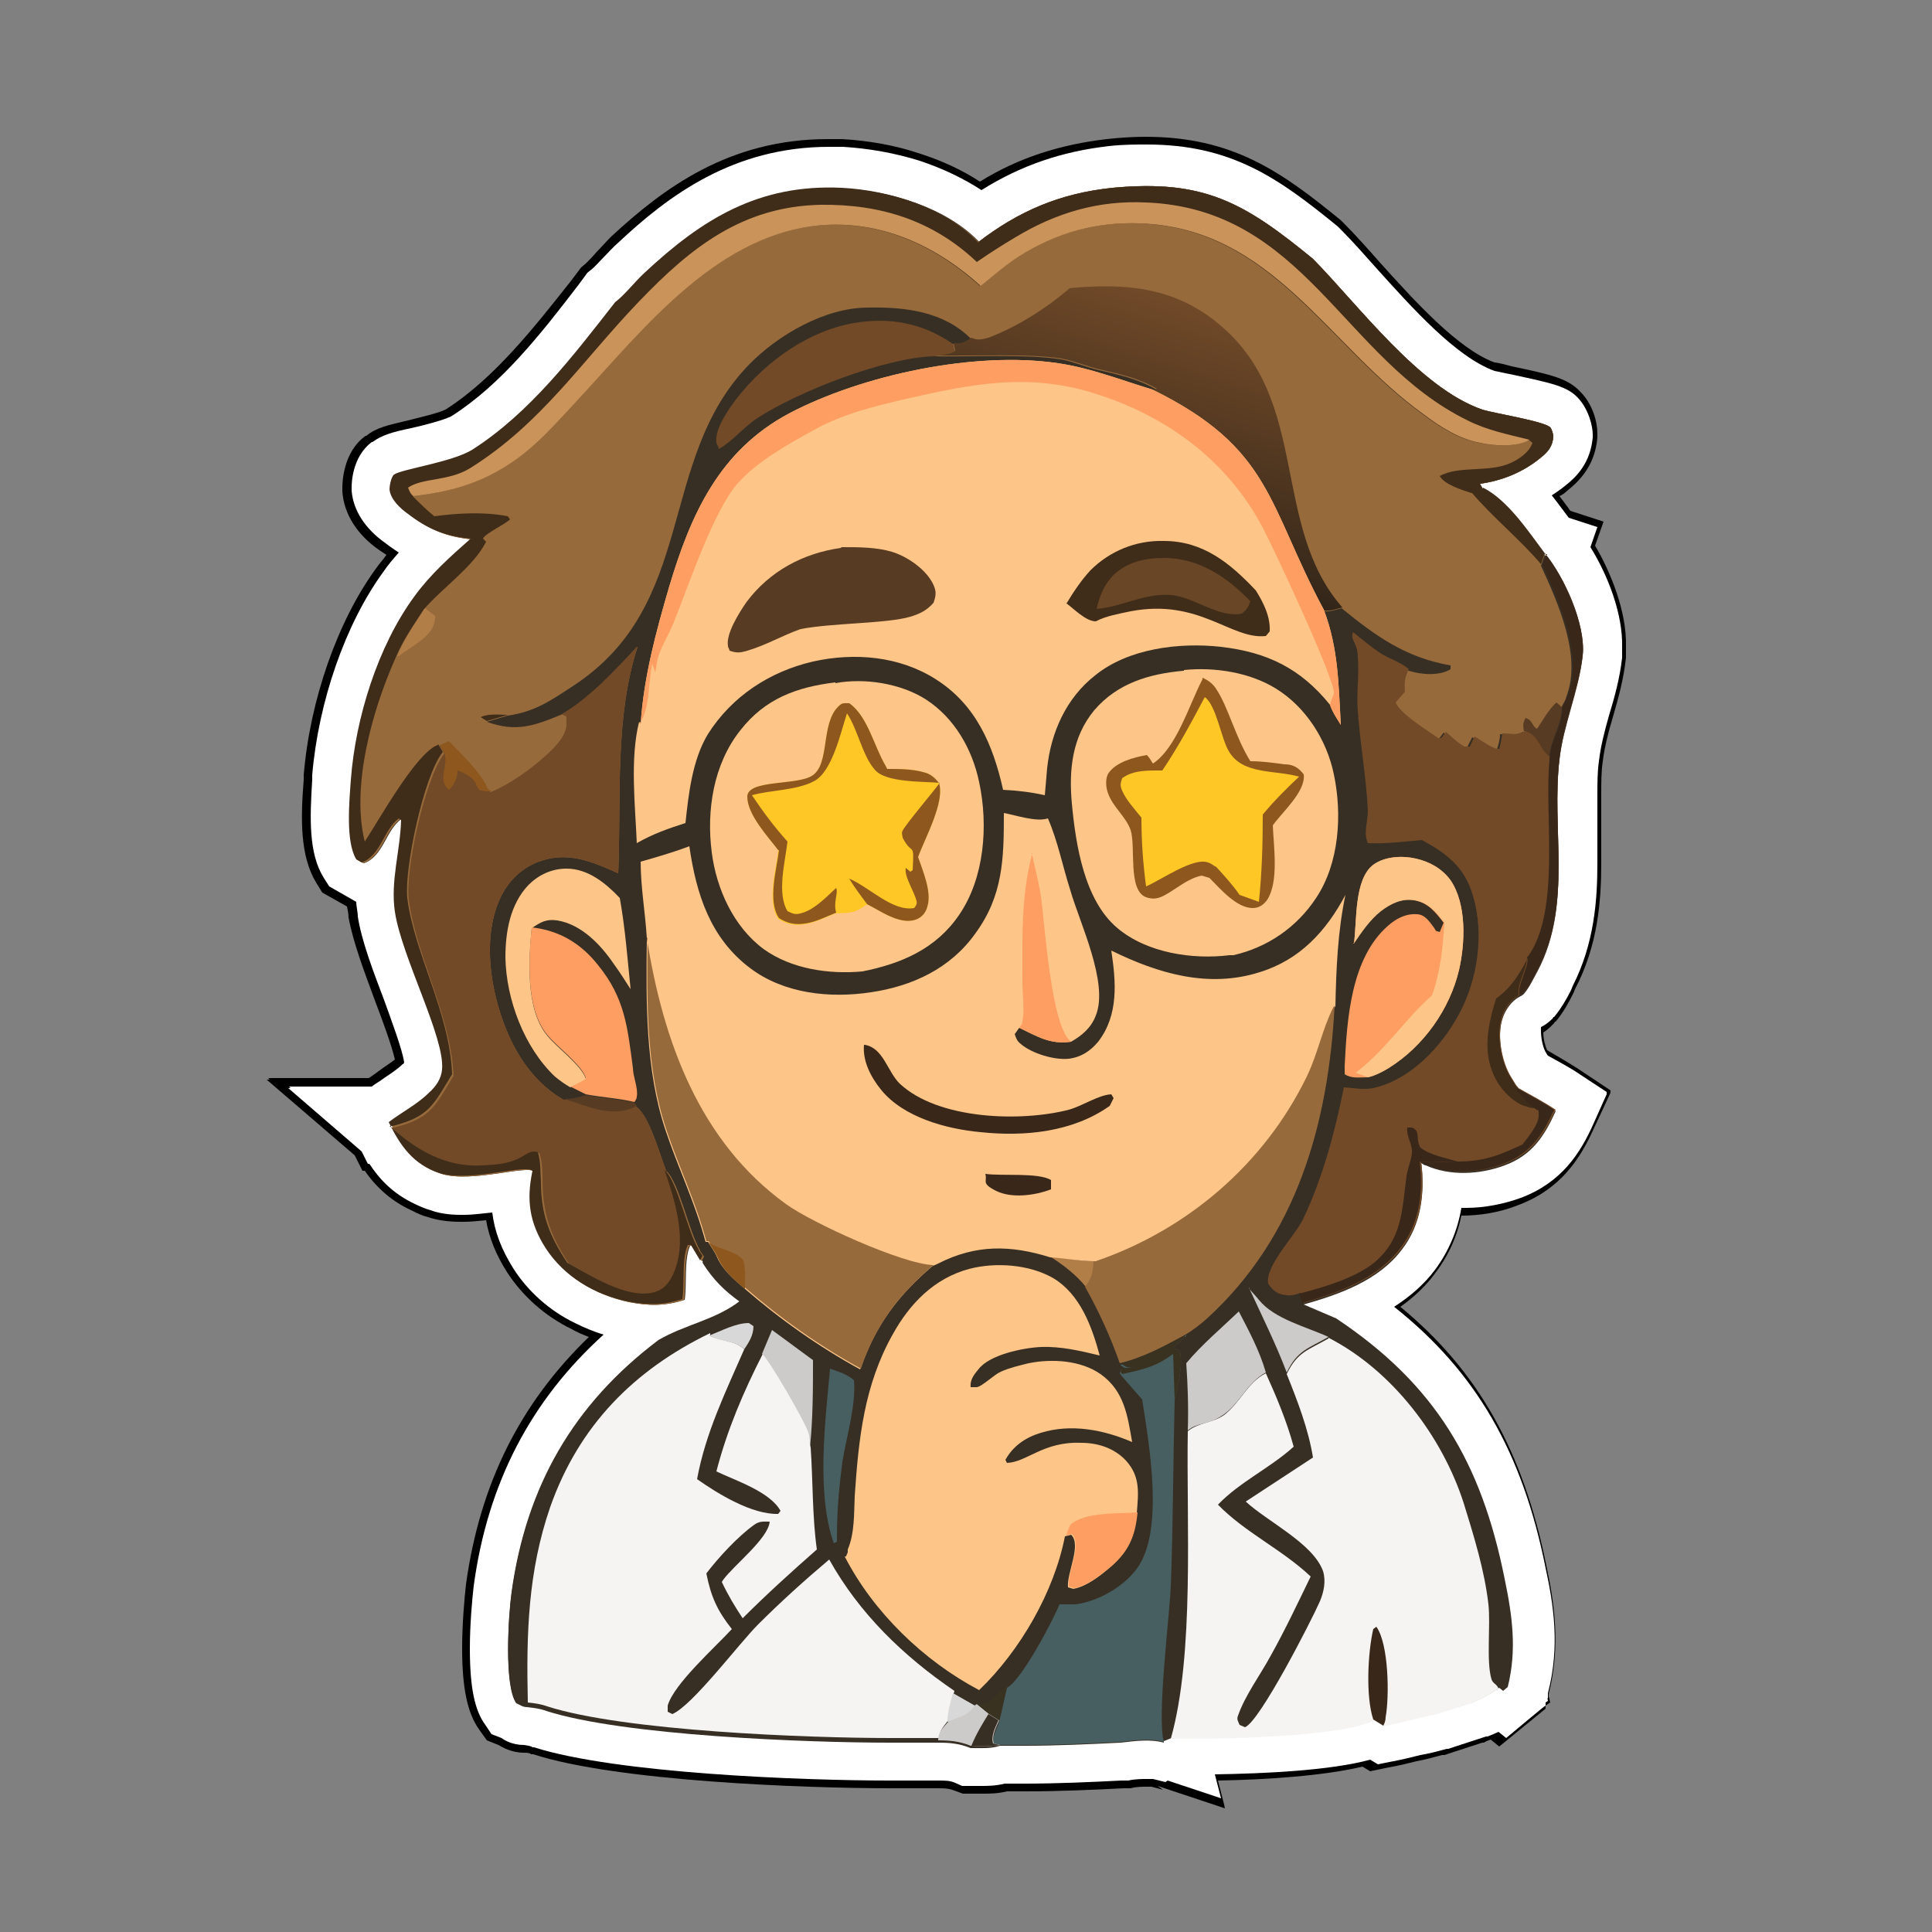<?xml version="1.0" encoding="UTF-8"?>
<svg id="_Слой_1" xmlns="http://www.w3.org/2000/svg" xmlns:xlink="http://www.w3.org/1999/xlink" version="1.1" viewBox="0 0 250 250">
  <rect x="0" y="0" width="250" height="250" fill="#808080" stroke="none"/>
  <!-- Generator: Adobe Illustrator 29.1.0, SVG Export Plug-In . SVG Version: 2.1.0 Build 142)  -->
  <defs>
    <style>
      .st0 {
        fill: #573b22;
      }

      .st1 {
        fill: #d9d8d8;
      }

      .st2 {
        fill: #fec588;
      }

      .st3 {
        fill: #f5f4f2;
      }

      .st4 {
        fill: #3f2c19;
      }

      .st5 {
        fill: #8d571d;
      }

      .st6 {
        fill: #382f24;
      }

      .st7 {
        fill: #fe9e62;
      }

      .st8 {
        fill: url(#linear-gradient);
      }

      .st9 {
        fill: #ca9359;
      }

      .st10 {
        fill: #976a3b;
      }

      .st11 {
        fill: #fec726;
      }

      .st12 {
        fill: #724a27;
      }

      .st13 {
        fill: #fff;
      }

      .st14 {
        fill: #393220;
      }

      .st15 {
        fill: #cccbc9;
      }

      .st16 {
        fill: #b27e48;
      }

      .st17 {
        fill: #694625;
      }

      .st18 {
        fill: #475f61;
      }

      .st19 {
        fill: #39271a;
      }
    </style>
    <linearGradient id="linear-gradient" x1="144.7" y1="610.4" x2="154.2" y2="579.7" gradientTransform="translate(0 -540)" gradientUnits="userSpaceOnUse">
      <stop offset="0" stop-color="#332619"/>
      <stop offset="1" stop-color="#704928"/>
    </linearGradient>
  </defs>
  <path d="M150.5,231.6l-1.5-.4s-.2,0-.6,0c-.6,0-1.4,0-2.1.2h-.7c0,0-.2,0-.2,0-3.9.2-8.3.4-12.7.4h-2.4c-1.2.3-2.3.3-3.2.3h-1.4s-1.1,0-1.1,0l-1.1-.4c-.5-.2-.9-.3-2-.3h-6.2c-11.3,0-35.5-.9-46.3-4.4h-.3c0-.1-.3-.2-.9-.2-1.6,0-2.8-.7-3.3-1l-1.5-.6-1-1.4c-1.5-2.1-2.2-5.3-2.2-10.5,0-3.2.3-6.5.5-8.3,1.8-13,7-23.4,15.9-32-.8-.3-1.5-.6-2.2-1-3.5-1.7-6.4-4.3-8.4-7.4-1.4-2.2-2.3-4.4-2.7-6.7-1.1.1-2,.2-2.9.2h-.4c-1.6,0-3-.2-4.2-.6-.8-.2-1.4-.5-2.2-.9-2.4-1.1-4.4-2.8-6-5.1h-.3l-1-2-11.4-9.8h.4l-.2-.2h13c.5-.3.9-.6,1.3-.9.8-.6,1.6-1.1,2.1-1.5-.4-1.8-1.7-5.3-2.5-7.4-1.4-3.8-2.9-7.7-3.5-11,0-.5-.1-.9-.2-1.4l-3.2-1.8-.8-1.3c-2.1-3.5-2-8.3-1.6-13.3v-.6c.8-9.7,4.4-20,9.4-26.8.4-.6.9-1.1,1.3-1.7-.3-.2-.6-.4-.9-.6-2.9-2-4.6-4.7-4.8-7.6v-.2s0-.3,0-.3c0-.7.1-4.6,3-6.7h.1c1.3-1.1,2.9-1.4,5.4-2,1.1-.3,4.3-1,5-1.5,6.2-4,11.3-10.5,16.2-16.7l1.2-1.6.6-.5c.3-.3.9-.9,1.4-1.5.6-.6,1.2-1.3,1.9-2,6.7-6.2,15.2-12.6,28-12.6s1.2,0,1.9,0c3.4.2,6.9.8,10.1,1.9,2.8.9,5.4,2.1,7.7,3.6,5-3.1,10.4-4.8,16.4-5.5,1.8-.2,3.5-.3,5-.3,11.3,0,17.6,4.5,25.3,10.8l.2.2.2.2c1.5,1.5,3.1,3.3,4.6,5,4.5,5,10.2,11.3,14.9,13,.3,0,1.5.3,2.2.5,5.3,1.1,7.3,1.6,8.9,3.3,1.6,1.6,2.2,3.9,2.2,5.4v.5c-.3,3.7-2.4,5.7-3.9,6.9-.3.3-.6.5-1,.7.5.7,1,1.3,1.4,1.9l4.3,1.4-1.1,3.1c2,3.4,4.1,8.5,4,13,0,.5,0,1,0,1.5-.3,2.8-1,5.3-1.7,7.7-.6,2-1.1,4-1.3,5.7-.2,1.3-.2,2.7-.2,4.5,0,1.3,0,2.7,0,4,0,1.6,0,3.1,0,4.6,0,4.9-.4,10.7-3.4,16.4h0c-.1.3-.2.5-.3.7-.5,1-1.2,2.3-2.2,3.5h-.1c0,.1-.2.3-.2.3-.4.4-.8.8-1.3,1.1,0,.9.3,1.9.5,2.3h0c1.2.7,2.6,1.5,4,2.4l4.2,2.8v.3c-.1,0,0,0,0,0l-2.1,4.5c-1.8,4-4.3,8-10,10.1-2.3.9-4.8,1.3-7.2,1.3-.6,2.9-1.8,5.4-3.5,7.6-1.2,1.6-2.7,3-4.4,4.2,10.1,8.3,15.9,18.7,18.9,33.5,1,4.7,1.9,10.3.3,16.6v.3c0,0,.2.8.2.8l-.6.4v.4c0,0-6,4.9-6,4.9l-1.1-.9c-.3.1-.6.2-.9.4h-.2c0,0-4.9,1.6-4.9,1.6h-.3c-1.1.3-2.2.6-3.3.8-1.2.3-2.4.6-3.6.8l-2.4.5-1-.6c-5,1.2-12.6,1.7-18.7,1.8l.8,3.1h0s.1.5.1.5l-8.7-2.9Z"/>
  <path class="st13" d="M150.8,230.6l-1.6-.4c-.1,0-.4,0-.9,0s-1.4,0-2.3.2h-.7c0,0-.2,0-.2,0-3.9.2-8.3.4-12.6.4h-2.5c-1.2.3-2.2.3-3.1.3h-1.4s-1,0-1,0l-.9-.4c-.7-.3-1.2-.3-2.3-.3h-6.2c-11.2,0-35.3-.9-46-4.3h-.2c-.2-.2-.6-.2-1.1-.3-1.5,0-2.5-.6-2.9-.9,0,0,0,0,0,0s0,0,0,0l-1.3-.5-.8-1.2c-1.4-1.9-2-4.9-2-9.9,0-3.1.3-6.4.5-8.1,1.8-13.3,7.4-24,16.8-32.5-1.3-.4-2.5-.9-3.7-1.5-3.3-1.6-6.1-4.1-8-7.1-1.5-2.4-2.4-4.7-2.7-7.2-1.2.1-2.4.3-3.7.3h-.4c-1.5,0-2.8-.2-3.9-.6-.7-.2-1.4-.5-2-.8-2.8-1.3-4.6-3.2-5.9-5.2h-.2l-.8-1.6-9.5-8.2h.3l-.2-.2h10.7c.5-.4,1.1-.7,1.6-1.1.9-.6,1.8-1.2,2.4-1.8h.1c0-.1.1-.2.1-.2-.2-1.6-1.7-5.6-2.6-8.1-1.4-3.7-2.9-7.6-3.4-10.8,0-.6-.2-1.3-.2-1.9l-3.5-2-.7-1.1c-2-3.2-1.8-7.8-1.5-12.7v-.6c.8-9.5,4.3-19.6,9.2-26.3.6-.9,1.3-1.7,2-2.5-.6-.4-1.2-.8-1.7-1.2-2.7-1.9-4.2-4.3-4.4-6.8v-.2s0-.2,0-.2c0-.7.1-4,2.6-5.9h.1c1.2-.9,2.6-1.3,5-1.8,1.4-.3,4.5-1.1,5.3-1.6,6.4-4.1,11.5-10.6,16.4-17l1.1-1.5.5-.4c.4-.3,1-1,1.6-1.6.6-.6,1.2-1.3,1.9-1.9,6.5-6.1,14.9-12.4,27.3-12.4s1.2,0,1.8,0c3.3.2,6.7.8,9.9,1.8,3,1,5.7,2.3,8,3.8,5.1-3.2,10.4-5,16.5-5.7,1.8-.2,3.4-.2,4.9-.2,11,0,17.1,4.4,24.7,10.6l.2.2.2.2c1.5,1.5,3,3.2,4.6,5,4.6,5.1,10.3,11.5,15.3,13.3.4.1,1.5.3,2.4.5,5.1,1.1,7,1.5,8.4,3s1.9,3.7,1.9,4.7v.4c-.3,3.3-2.1,5.1-3.5,6.2-.6.5-1.2.9-1.8,1.3.8,1,1.5,2,2.2,2.9l3.7,1.2-.9,2.6c2.3,3.7,4.2,8.7,4.1,12.9,0,.5,0,.9,0,1.4-.3,2.7-1,5.2-1.7,7.5-.6,2.1-1.1,4.1-1.3,5.9-.2,1.4-.2,2.8-.2,4.6,0,1.4,0,2.8,0,4.2,0,1.5,0,3,0,4.4,0,4.8-.4,10.4-3.2,15.9h0c-.1.3-.2.5-.3.7-.5,1-1.2,2.2-2.1,3.3h-.1c0,.1-.1.2-.1.2-.6.6-1.1.9-1.5,1.1,0,0,0,.1,0,.1,0,0,0,.1,0,.4,0,1.1.3,2.3.7,2.9,0,0,.1.2.2.3,1.4.8,2.8,1.5,4.1,2.4l3.5,2.3v.3c-.1,0,0,0,0,0l-1.7,3.8c-1.7,3.8-4.1,7.6-9.4,9.6-2.2.8-4.7,1.3-7.1,1.3,0,0-.4,0-.6,0-.5,3-1.7,5.7-3.4,8-1.5,2-3.3,3.5-5.3,4.8,10.6,8.4,16.6,18.8,19.6,33.8,1,4.6,1.9,10.1.3,16.2v.6c-.1,0,0,.4,0,.4l-.3.2v.4c-.1,0-5.1,4.2-5.1,4.2l-1-.8c-.4.2-.9.4-1.4.6h-.2c0,0-4.9,1.6-4.9,1.6h-.2c-1.1.3-2.2.6-3.4.8-1.2.3-2.4.6-3.5.8l-2,.4-1-.6c-5.1,1.4-13.6,1.8-20.1,1.9l.7,2.7h0s.1.4.1.4l-6.9-2.3Z"/>
  <g>
    <path class="st6" d="M126.5,31.4c5.3-4.1,10.7-6.4,17.5-7.1,11.8-1.1,17,1.9,25.9,9.2,5.9,6,13.8,16.7,21.9,19.5,1.6.5,8,1.5,8.8,2.3.2.2.4.9.4,1.2-.1,1.2-.6,1.9-1.6,2.7-2.3,1.9-5,3-7.9,3.4l.4.7c3.2,1.6,5.9,5.7,8,8.5,2.5,3,5.3,9.2,4.9,13.1-.5,4.5-2.5,8.9-3,13.4-1.1,9.1,1.7,18.7-2.8,27.3-.5.9-1.1,2.2-1.8,3-.2.2-.4.3-.6.4-1,.5-1.9,1.8-2.2,2.9-.7,2.2-.1,5.6,1.1,7.6s.7,1,1,1.5c1.6.9,3.3,1.8,4.8,2.8-1.5,3.3-3.1,5.7-6.6,7-3.2,1.2-7.1,1.4-10.2,0-.2,0-.4-.2-.6-.3.5,3.9,0,8-2.5,11.2-3,4-8.1,5.8-12.7,7.1l4.2,1.8c12.9,8.6,18.8,18.7,21.8,33.7,1,4.8,1.6,9.2.4,14l-.6.5-.5-.4c-1.2.8-2.2,1.4-3.5,1.9l-4.5,1.4c-2.3.5-4.6,1.1-6.9,1.6l-1.3-.8c-3.6,2.2-21.1,2.5-26.2,2.4l-1,.4c-1.8-.5-3.8-.2-5.6,0-4.1.2-8.3.4-12.4.4h-3.2c-1.2.4-2.4.3-3.6.3h-.2c-1.5-.6-2.7-.7-4.2-.7h-6.2c-10.8,0-34.5-.9-44.5-4.1-.8-.3-1.6-.4-2.5-.5-.6,0-.9-.3-1.4-.5-1.6-2.2-1-11.4-.6-14.2,1.9-13.7,8-24.3,19-32.6,3.4-2,7.4-2.6,10.6-5.1-2.1-1.5-3.5-2.9-4.9-5.1-.4-.7-.8-1.3-1.2-2h-.4c-.8,1.7-.4,5-.7,7-2.5.8-4.5.8-7.1.3-4.3-.9-8.2-3.2-10.6-6.9-2.1-3.3-2.5-6.2-1.7-10-1-.9-8.1,1.5-12,.3-3.4-1.1-5.1-3.5-6.6-6.6,1.7-1.3,3.7-2.3,5.2-3.8.9-.8,1.6-1.8,1.7-3,.4-4.1-5.2-14.5-6.1-20.4-.6-4,.7-7.9.8-11.9l-.3-.2c-2,1.5-2.3,4.8-4.8,5.7l-.7-.4c-1.4-2.3-.9-7.5-.7-10.3.6-8,3.5-17.3,8.2-23.7,2.1-2.9,4.7-5.2,7.3-7.5-3.2-.3-5.5-1.2-8.1-3.2-1-.7-2.3-1.9-2.4-3.2,0-.4.2-1.6.6-1.9,1-.7,7.5-1.6,10.1-3.2,7.5-4.8,13.1-12.2,18.5-19.1,1.3-1,2.5-2.6,3.8-3.8,7.5-7,14.8-11.5,25.5-11,6,.3,13.4,2.5,17.6,7h-.3Z"/>
    <path class="st10" d="M126.5,31.4c5.3-4.1,10.7-6.4,17.5-7.1,11.8-1.1,17,1.9,25.9,9.2,5.9,6,13.8,16.7,21.9,19.5,1.6.5,8,1.5,8.8,2.3.2.2.4.9.4,1.2-.1,1.2-.6,1.9-1.6,2.7-2.3,1.9-5,3-7.9,3.4l.4.7c3.2,1.6,5.9,5.7,8,8.5l-.5,1.4c2.2,4.8,5.3,11.7,3.3,16.9-.1.4-.3.8-.5,1.1,0,0-.1.3-.2.4,0,2.3-1.3,3.8-1.6,6.2v.3c-.8-.4-.9-.8-1.4-1.6-.6-.9-.9-1.3-1.9-1.8-1.2.6-1.7.3-3,.3,0,.7-.2,1.3-.4,2-.8,0-2.4-1.2-3.2-1.6l-.6,1.2h-.7c-.9-.4-1.6-1.1-2.4-1.8l-.6.8h-.4c-1.4-.9-4.9-3-5.5-4.5l1.2-1.4c0-1.2,0-1.8.5-2.9h.3c1.6.5,3.9.7,5.4-.2v-.5c-5.8-1-9.7-3.8-14.1-7.4-.8.2-1.6.5-2.4.4-7.4-13.5-6.7-20.9-22.2-28.5l.6-.2c-2.4-1.4-4.8-1.9-7.4-2.5-1.7-.4-3.3-1.1-4.9-1.4-4.3-.7-11.9-.3-16.6-.4,1-.2,1.9,0,2.8-.6l-.2-1c1.2,0,1.3,0,2.3-.7-3.5-3.5-8.5-4.1-13.3-4-5.5,0-11.6,3.5-15.4,7.4-12,12.4-6.5,31-22.8,41.6-2.9,1.9-4.9,3.3-8.4,3.8l-2.7.8c3.8,1.4,6.2.5,9.8-1,3.6-2.1,6.8-5.6,9.7-8.7-3,9.2-2.1,19.7-2.5,29.3-3.4-1.5-6.5-2.9-10.3-1.5-2.4.9-4.1,2.7-5.1,5-2.2,5.1-1.1,11.8.9,16.7,1.5,3.7,3.9,7.1,7.4,9.1,1,0,1.9-.2,2.8-.5,2.1.4,4.3.5,6.3,1l.3.4c1.7,1.1,3.1,6.3,3.9,8.3,1.7,1.5,2.9,7.8,4.4,10.3,0,.2.2.3.3.5l.2.3-.3.6c-.4-.7-.8-1.3-1.2-2h-.4c-.8,1.7-.4,5-.7,7-2.5.8-4.5.8-7.1.3-4.3-.9-8.2-3.2-10.6-6.9-2.1-3.3-2.5-6.2-1.7-10-1-.9-8.1,1.5-12,.3-3.4-1.1-5.1-3.5-6.6-6.6,1.7-1.3,3.7-2.3,5.2-3.8.9-.8,1.6-1.8,1.7-3,.4-4.1-5.2-14.5-6.1-20.4-.6-4,.7-7.9.8-11.9l-.3-.2c-2,1.5-2.3,4.8-4.8,5.7l-.7-.4c-1.4-2.3-.9-7.5-.7-10.3.6-8,3.5-17.3,8.2-23.7,2.1-2.9,4.7-5.2,7.3-7.5-3.2-.3-5.5-1.2-8.1-3.2-1-.7-2.3-1.9-2.4-3.2,0-.4.2-1.6.6-1.9,1-.7,7.5-1.6,10.1-3.2,7.5-4.8,13.1-12.2,18.5-19.1,1.3-1,2.5-2.6,3.8-3.8,7.5-7,14.8-11.5,25.5-11,6,.3,13.4,2.5,17.6,7h-.2Z"/>
    <path class="st12" d="M82.5,83.7c-3,9.2-2.1,19.7-2.5,29.3-3.4-1.5-6.5-2.9-10.3-1.5-2.4.9-4.1,2.7-5.1,5-2.2,5.1-1.1,11.8.9,16.7,1.5,3.7,3.9,7.1,7.4,9.1,1,0,1.9-.2,2.8-.5,2.1.4,4.3.5,6.3,1l.3.4c1.7,1.1,3.1,6.3,3.9,8.3,1.5,4.2,3.1,9.4,1,13.7-.5,1-1.2,1.8-2.3,2.1-3.6,1-8.3-2.2-11.3-3.8-2.3-3.5-3.3-6.2-3.4-10.4,0-1.3,0-2.6-.4-3.9-.8-.2-1.4.3-2.1.6-1.6.8-3.2.9-5,1.1-4.7.3-8.6-2-12.1-5h.4c4.8-1.2,5.3-2.8,7.7-6.7-.4-8-4.9-15.6-5.8-22.8-.5-3.7,2.1-15.8,4.6-18.9l-.6-1,1.1-.5c1.6,1.7,3.9,3.8,4.9,5.9,0,.3.3.4.6.6,2.6-1.1,5.1-2.9,7.2-4.8,1.1-1,2.6-2.5,2.6-4s0-.8-.6-1.3c3.6-2.1,6.8-5.6,9.7-8.7h0Z"/>
    <path class="st5" d="M57,96.4l1.1-.5c1.6,1.7,3.9,3.8,4.9,5.9,0,.3.3.4.6.6-.5,0-1.1,0-1.6-.2,0,0-.3-.5-.4-.6,0-.3,0-.2-.2-.5-.5-.7-1.4-1.1-2.2-1.4,0,1-.4,1.8-1.1,2.5-1.6-1.3,0-3.1-.6-4.8l-.6-1h0Z"/>
    <path class="st0" d="M75.8,141.7c2.1.4,4.3.5,6.3,1l.3.4c-3.2,1.7-6.3,0-9.4-.9,1,0,1.9-.2,2.8-.5Z"/>
    <path class="st4" d="M126.5,31.4c5.3-4.1,10.7-6.4,17.5-7.1,11.8-1.1,17,1.9,25.9,9.2,5.9,6,13.8,16.7,21.9,19.5,1.6.5,8,1.5,8.8,2.3.2.2.4.9.4,1.2-.1,1.2-.6,1.9-1.6,2.7-2.3,1.9-5,3-7.9,3.4l.4.7-1.5.5c-1.2-.4-3.5-1.1-4.1-2.2,2.5-1.4,6.4-.4,9.2-1.7,1.1-.5,2.4-1.4,2.8-2.6l-.5-.4c-1.5,1-4.7.8-6.4.4-2.7-.5-5.2-2.1-7.3-3.7-12.4-8.9-19.6-24.1-36.7-24.7-5.7-.2-10.8,1.2-15.7,4.3-1.7,1.1-3.3,2.5-4.9,3.8-5.5-5-12.4-8.3-20-7.9-13.8.8-23.4,13.2-32.1,22.6-2.9,3.1-5.6,6.3-9.3,8.6-3.8,2.4-7.6,3.4-12,3.9.9.9,1.8,1.8,2.8,2.6,3.1-.4,6.4-.6,9.5,0l.3.4c-.7.7-3.2,1.8-3.5,2.5l.4.4c-1.6,3.2-5.7,6-8.1,8.8-1.3,2-2.7,4-3.6,6.2-3,6.7-5.8,16.6-4,23.8,1.9-2.9,6.4-11,9.2-12.4,0,0,.2,0,.3-.2l.6,1c-2.5,3.1-5,15.2-4.6,18.9.9,7.2,5.5,14.8,5.8,22.8-2.4,3.9-2.9,5.5-7.7,6.7h-.4c3.5,3.1,7.3,5.4,12.1,5.1,1.8-.1,3.4-.2,5-1.1.7-.4,1.3-.9,2.1-.6.4,1.3.3,2.6.4,3.9,0,4.2,1.1,6.9,3.4,10.4,3,1.6,7.8,4.8,11.3,3.8,1.1-.3,1.8-1.1,2.3-2.1,2.1-4.3.4-9.5-1-13.7,1.7,1.5,2.9,7.8,4.4,10.3,0,.2.2.3.3.5l.2.3-.3.6c-.4-.7-.8-1.3-1.2-2h-.4c-.8,1.7-.4,5-.7,7-2.5.8-4.5.8-7.1.3-4.3-.9-8.2-3.2-10.6-6.9-2.1-3.3-2.5-6.2-1.7-10-1-.9-8.1,1.5-12,.3-3.4-1.1-5.1-3.5-6.6-6.6,1.7-1.3,3.7-2.3,5.2-3.8.9-.8,1.6-1.8,1.7-3,.4-4.1-5.2-14.5-6.1-20.4-.6-4,.7-7.9.8-11.9l-.3-.2c-2,1.5-2.3,4.8-4.8,5.7l-.7-.4c-1.4-2.3-.9-7.5-.7-10.3.6-8,3.5-17.3,8.2-23.7,2.1-2.9,4.7-5.2,7.3-7.5-3.2-.3-5.5-1.2-8.1-3.2-1-.7-2.3-1.9-2.4-3.2,0-.4.2-1.6.6-1.9,1-.7,7.5-1.6,10.1-3.2,7.5-4.8,13.1-12.2,18.5-19.1,1.3-1,2.5-2.6,3.8-3.8,7.5-7,14.8-11.5,25.5-11,6,.3,13.4,2.5,17.6,7h0Z"/>
    <path class="st9" d="M126.4,33.9c1.6-1.1,3.3-2.2,5-3.2,5.3-3.2,10.8-4.8,16.9-4.5,20.5.8,25.5,20.3,41.6,28.2,2.6,1.3,5.2,1.8,8,2.5-1.5,1-4.7.8-6.4.4-2.7-.5-5.2-2.1-7.3-3.7-12.4-8.9-19.6-24.1-36.7-24.7-5.7-.2-10.8,1.2-15.7,4.3-1.7,1.1-3.3,2.5-4.9,3.8-5.5-5-12.4-8.3-20-7.9-13.8.8-23.4,13.2-32.1,22.6-2.9,3.1-5.6,6.3-9.3,8.6-3.8,2.4-7.6,3.4-12,3.9-.4-.3-.5-.6-.7-1.1,1.9-1.3,5.2-.8,8-2.5,9.3-5.8,14.5-13.9,21.9-21.6,6.7-7,13.4-12.3,23.5-12.5,7.7-.1,14.5,2,20.2,7.4Z"/>
    <path class="st8" d="M138.3,37.3c7.2-.7,13.7-.2,19.5,4.7,11.8,9.8,6.6,26,15.9,36.6-.8.2-1.6.5-2.4.4-7.4-13.5-6.7-20.9-22.2-28.5l.6-.2c-2.4-1.4-4.8-1.9-7.4-2.5-1.7-.4-3.3-1.1-4.9-1.4-4.3-.7-11.9-.3-16.6-.4,1-.2,1.9,0,2.8-.6l-.2-1c1.2,0,1.3,0,2.3-.7.9.4,1.4.2,2.2,0,3.7-1.4,7.5-3.8,10.5-6.4h-.1Z"/>
    <path class="st4" d="M191.9,63.1c3.2,1.6,5.9,5.7,8,8.5l-.5,1.4c-2.8-3.3-6.2-6-9-9.3l1.5-.5h0Z"/>
    <path class="st0" d="M197.2,94.7c-.1-.8-.2-1,.2-1.8,1,.3.8,1.1,1.5,1.4.8-1.2,1.5-2.5,2.5-3.4l.7.6c0,2.3-1.3,3.8-1.6,6.2v.3c-.8-.4-.9-.8-1.4-1.6-.6-.9-.9-1.3-1.9-1.8h0Z"/>
    <path class="st16" d="M55.1,78.8l1.2.9c0,1.5-.8,2.4-2,3.3-.9.7-1.8,1.2-2.7,1.9h-.2c.9-2.2,2.3-4.2,3.6-6.2h.1Z"/>
    <path class="st4" d="M63,93.3l-.8-.5c1-.5,2.4-.3,3.5-.3,0,0-2.7.8-2.7.8Z"/>
    <path class="st6" d="M91.3,160.6h.3c.5.8.9,1.4,1.2,2.1.8,1.6,2.2,2.9,3.5,4,4.6,3.9,9.7,7.6,15,10.5,1.9-5.6,4.9-9.7,9.4-13.4.2-.1.4-.2.7-.3,4.8-2.5,9.4-2.4,14.5-.8,1.9.1,3.8.6,5.7.6,0,1.4-.1,2.2-1.1,3.3,1.8,3.1,3.4,6.4,4.5,9.9,3.1-.8,5.6-2.3,8.5-3.7-.6.7-1.1,1.2-1.8,1.8h.2s.6.2.7.2c.6,1.5-.2,4.8-.6,6.4-.2,8.1-.2,16.1-.5,24.2-.2,4.2-1.8,16.8-.9,20.1-1.8-.5-3.8-.2-5.6,0-4.1.2-8.3.4-12.4.4h-3.2c-1.2.4-2.4.3-3.6.3h-.2c-1.5-.6-2.7-.7-4.2-.7h-6.2c-10.8,0-34.5-.9-44.5-4.1-.8-.3-1.6-.4-2.5-.5-.6,0-.9-.3-1.4-.5-1.6-2.2-1-11.4-.6-14.2,1.9-13.7,8-24.3,19-32.6,3.4-2,7.4-2.6,10.6-5.1-2.1-1.5-3.5-2.9-4.9-5.1l.3-.6v-2.2Z"/>
    <path class="st3" d="M91.8,172.8c1.5.8,3.3.6,4.5,1.8-2.4,5.5-5,10.8-6.1,16.8,2.7,1.9,7.1,4.6,10.5,4.5l.3-.4c-1.4-2.5-5.8-3.9-8.3-5.1,1.4-5.4,3.5-10.3,6-15.2.8.5,5.7,9,6,10.2.2.6,0,1.3.2,1.9.3,4.4.2,8.9.8,13.2-3.3,2.9-6.5,5.8-9.6,8.9-1-1.5-1.9-3-2.7-4.7l.2-.3c1.4-1.9,5.8-5.3,6-7.5-.8,0-1.3-.1-2,.4-2.1,1.5-4.6,4.2-6.2,6.3.6,3,1.4,4.8,3.3,7.2-2.2,2.4-7.5,7.1-8.3,9.9v.8c0,0,.6.3.6.3,2.6-1.1,8.6-9.1,11.1-11.6,2.9-2.9,6-5.7,9.2-8.4,3.9,7,9.6,12.5,16.2,17-.3,1.2-.7,2.5-.7,3.7-.6.8-1.2,1.3-1.3,2.4h-6.2c-10.8,0-34.5-.9-44.5-4.1-.8-.3-1.6-.4-2.5-.5-.2-8.8,0-16.9,2.9-25.3,3.7-10.5,10.8-17.7,20.7-22.5v.3Z"/>
    <path class="st18" d="M153.5,172.7c-.6.7-1.1,1.2-1.8,1.8h.2s.6.2.7.2c.6,1.5-.2,4.8-.6,6.4-.2,8.1-.2,16.1-.5,24.2-.2,4.2-1.8,16.8-.9,20.1-1.8-.5-3.8-.2-5.6,0-4.1.2-8.3.4-12.4.4h-3.2c0,.1-.8,0-.8,0-.3-1,.4-2.1.7-3l1-4.4c1.9-1,5.9-8.6,6.8-10.8h2.1c2.9-.4,6.1-2.2,7.9-4.6,3.6-4.9,1.6-16,.7-21.9l-2.7-3.1-.2-.3.2-.5h1.7c-.6,0-1.1,0-1.6-.4,0,0-.2-.1-.2-.2,3.1-.8,5.6-2.3,8.5-3.7v-.2Z"/>
    <path class="st14" d="M153.5,172.7c-.6.7-1.1,1.2-1.8,1.8h.2s.6.2.7.2c.6,1.5-.2,4.8-.6,6.4l-.2-5.9c-2.3,1.7-3.9,2-6.6,2.6l-.2-.3.2-.5h1.7c-.6,0-1.1,0-1.6-.4,0,0-.2-.1-.2-.2,3.1-.8,5.6-2.3,8.5-3.7h0Z"/>
    <path class="st15" d="M98.6,175.2l1.3-3.1,5.3,3.9c0,3.6,0,7.7-.4,11.3,0-.6,0-1.3-.2-1.9-.3-1.2-5.2-9.7-6-10.2Z"/>
    <path class="st15" d="M123.3,219.1l2.8,1.6.3-.2,1.6,1.3,1.3.8c-.4.9-1,2-.7,3l.8.2c-1.2.2-2.4.2-3.6.1h-.2c-1.5-.6-2.7-.7-4.2-.7,0-1.1.6-1.6,1.3-2.4,0-1.3.4-2.5.7-3.7h-.1Z"/>
    <path class="st6" d="M125.7,225.9c.6-1.5,1.4-2.8,2.2-4.1l1.3.8c-.4.9-1,2-.7,3l.8.2c-1.2.2-2.4.2-3.6.1Z"/>
    <path class="st1" d="M123.3,219.1l2.8,1.6c-.7,1.1-1.4,1.3-2.5,1.7-.3.1-.7.3-1,.4,0-1.3.4-2.5.7-3.7Z"/>
    <path class="st1" d="M91.8,172.8c1.6-.6,3.4-1.6,5.1-1.6l.6.4c0,1.2-.6,2.1-1.2,3-1.2-1.2-3-.9-4.5-1.8h0Z"/>
    <path class="st16" d="M135.9,162.6c1.9.1,3.8.6,5.7.6,0,1.4-.1,2.2-1.1,3.3-1.3-1.6-2.9-2.8-4.6-3.9h0Z"/>
    <path class="st14" d="M126.4,220.5c1.8.2,2.3-1.1,3.7-2.1l.2-.2-1,4.4-1.3-.8-1.6-1.3h0Z"/>
    <path class="st2" d="M109.5,201.4c0-.2.2-.4.2-.6v-.3c.9-2.1.8-4.7.9-6.9.5-7.4,1.2-14.3,4.9-20.9,2.2-4,5.4-7.3,9.9-8.5,3.4-.9,7.8-.6,10.9,1.2,3.5,2.1,5,6.3,6,10-2.5-.6-5-1.2-7.6-1.1-2.3.1-6.7,1-8.1,2.9-.6.7-1.1,1.4-1,2.3h.8c.7-.1,2.2-1.6,3.1-2,1.1-.5,2.4-.8,3.6-1.1,3-.6,6.7-.4,9.3,1.4,3.1,2.2,3.5,5.4,4.1,8.8-3.7-1.6-7.9-2.4-11.8-1.2-2,.6-3.6,1.7-4.6,3.5l.2.4c2.6-.1,4.7-2.8,9.6-2.6,2.2,0,4.3.7,5.8,2.3,1.9,2.1,1.6,4.2,1.4,6.8-.3,3.2-1.2,5.2-3.8,7.3-1.2,1-2.8,2.2-4.4,2.5l-.7-.2c-.2-1.8,1.8-5.5.4-6.8l-.8.2c-1.4,7.2-5.8,14.8-11.1,19.9-7.2-3.8-13.7-10.1-17.4-17.3h.2Z"/>
    <path class="st7" d="M138,198.8c0-.5.3-1,.5-1.5,1.9-1.7,6.2-1.4,8.7-1.6-.3,3.2-1.2,5.2-3.8,7.3-1.2,1-2.8,2.2-4.4,2.5l-.7-.2c-.2-1.8,1.8-5.5.4-6.8l-.8.2h.1Z"/>
    <path class="st18" d="M107.4,177.1c1.1.4,2.2.7,3.1,1.5.3,3.2-1,7.4-1.5,10.6-.4,3.1-.7,6.2-.7,9.4v.9l-.4.2c-2.3-6.4-1.1-15.9-.5-22.5h0Z"/>
    <path class="st2" d="M129.9,105.2c1.6.3,4.2,1.2,5.7.7,1.3,3,1.9,6.2,2.9,9.3,1.2,4.2,5,12,3.3,16.2-.6,1.6-1.8,2.6-3.2,3.4-2.7.4-4.4-.7-6.7-1.8-.2.2-.4.6-.6.8.2.6.3.9.8,1.3,1.4,1.2,4.3,2.1,6.2,1.9,1.6-.2,2.8-1,3.8-2.2,2.7-3.5,2.3-7.8,1.7-11.8,6.1,3,12.6,4.9,19.2,2.8,5.2-1.6,8.6-5.3,11.1-10-1,4.7-1.2,9.6-1.3,14.4l-.2.3c-1.4,2.8-2,6-3.4,8.9-5.6,11.3-15.4,19.8-27.3,23.8h-.3c-1.9,0-3.8-.4-5.7-.5-5.1-1.6-9.6-1.7-14.5.8-.2.1-.4.2-.7.3-4.5,3.8-7.5,7.8-9.4,13.4-5.3-2.9-10.4-6.5-15-10.5-1.3-1.1-2.8-2.4-3.5-4-.3-.7-.8-1.4-1.2-2h-.3c-1.5-5.5-3.5-9.4-5.2-14.5-2.6-7.8-2.5-16.6-2.4-24.8-.2-3.3-.8-6.6-.8-9.9,2.1-.6,4.2-1.2,6.3-2,.9,6.2,2.7,11.9,7.9,15.8,4.4,3.3,10.3,3.9,15.6,3.1,5.4-.8,10.3-3.1,13.5-7.6,3.6-4.9,3.7-9.7,3.7-15.5h0Z"/>
    <path class="st10" d="M83.7,121.4c2.1,13.3,6.8,26.3,18,34.4,3.3,2.4,15.1,7.8,19.1,7.9-4.5,3.8-7.5,7.8-9.4,13.4-5.3-2.9-10.4-6.5-15-10.5-1.3-1.1-2.8-2.4-3.5-4-.3-.7-.8-1.4-1.2-2h-.3c-1.5-5.5-3.5-9.4-5.2-14.5-2.6-7.8-2.5-16.6-2.4-24.8h0Z"/>
    <path class="st5" d="M91.6,160.7s.2.1.3.2c1.3.8,3.4,1,4.3,2.2.3,1.2.2,2.4.2,3.7-1.3-1.1-2.8-2.4-3.5-4-.3-.7-.8-1.4-1.2-2h-.1Z"/>
    <path class="st7" d="M133.5,110.4c.4,1.8.9,3.7,1.2,5.6.5,3.5,1.3,16.9,3.9,18.8-2.7.4-4.4-.7-6.7-1.8.2-.3.4-.5.4-.8.3-1.6,0-3.6,0-5.2,0-5.4-.2-11.3,1.3-16.6h0Z"/>
    <path class="st19" d="M111.9,135.2c2.4.4,2.9,3.4,4.5,5,5,4.7,15.7,5,21.9,3.4,1.8-.5,3.8-1.9,5.5-2l.3.5-.5,1c-4.8,3.4-11,4-16.7,3.4-4.4-.4-10-1.9-12.9-5.5-1.3-1.6-2.4-3.7-2.2-5.8h0Z"/>
    <path class="st19" d="M127.5,151.9c2.2.3,6.9-.2,8.5.8v1.2c-2.1.8-5.1,1.2-7.1.2s-1.1-1.2-1.4-2.2Z"/>
    <path class="st2" d="M82.9,93.7c.4-6.1,2-12,3.7-17.8,2.8-9.4,6.5-17.6,15.5-22.4,9.5-5,24.1-8.1,34.8-6.5,4.2.6,8.2,2.2,12.2,3.4,15.5,7.6,14.9,14.9,22.2,28.5,1.9,5,1.9,9.7,2.2,14.9-.5-.8-1.1-1.7-1.4-2.6-3.8-4.7-8.1-6.8-14.1-7.5-5.4-.6-12,.2-16.3,3.7-3.7,2.9-5.7,7.3-6.2,12-.1,1.2-.2,2.4-.3,3.5-1.8-.4-3.5-.6-5.4-.7-1.3-5.8-3.5-11-8.7-14.3-4.7-3-10.5-3.5-15.9-2.3-5.6,1.3-10.5,4.5-13.6,9.4-2,3.3-2.5,7.7-2.9,11.5-2.2.7-4.2,1.4-6.3,2.6-.2-4.9-.9-10.9.3-15.7l.2.3Z"/>
    <path class="st7" d="M82.9,93.7c.4-6.1,2-12,3.7-17.8,2.8-9.4,6.5-17.6,15.5-22.4,9.5-5,24.1-8.1,34.8-6.5,4.2.6,8.2,2.2,12.2,3.4,15.5,7.6,14.9,14.9,22.2,28.5,1.9,5,1.9,9.7,2.2,14.9-.5-.8-1.1-1.7-1.4-2.6.1-.5.4-1.1.5-1.5.2-1.7-7.9-19-9.3-21.6-4.6-8.6-12.4-14.3-21.7-17.2-8.6-2.7-15.9-1.2-24.3.7-4.2,1-8.1,1.9-11.9,4-3.3,1.8-7.4,4.1-9.9,6.9-3.2,3.6-6.4,13.3-8.3,18-.6,1.5-1.5,2.9-2,4.4-.2.7-.3,1.4-.4,2.1l-.4-1.1c-.5,2.1-.3,6-1.6,7.6v.2Z"/>
    <path class="st0" d="M108.9,70.8c2.2,0,4.5,0,6.5.6s4.5,2.3,5.4,4.3c.4.9.3,1.4,0,2.3-.9,1-1.7,1.4-3,1.8-3,.9-10.1.8-14.2,1.6-2.3.8-4.5,2.1-6.9,2.8-1,.3-1.4.3-2.3,0,0-.2-.2-.4-.2-.6-.3-1.6,1.5-4.4,2.4-5.7,3-4,7.3-6.3,12.2-7h0Z"/>
    <path class="st4" d="M138,78.1c.9-1.5,1.9-3,3.1-4.3,2.5-2.5,5.9-3.9,9.5-3.8,5.1,0,8.6,2.9,11.9,6.4,1,1.6,1.9,3.4,1.8,5.3l-.5.6c-4.5.5-8.6-4.9-17.5-3.2-1.4.3-3.2.6-4.5,1.3-1.3,0-2.8-1.6-3.9-2.4h0Z"/>
    <path class="st17" d="M141.9,78.8c.4-1.7.9-3,2.1-4.3,1.8-1.8,4.2-2.3,6.6-2.3,4.5,0,8.1,2.4,11.2,5.6-.3.8-.4,1-1.1,1.6-3,.6-6.1-2.1-9.1-2.4-3.6-.3-6.5,1.6-9.8,1.8h.1Z"/>
    <path class="st3" d="M171.9,173.1c8.2,4.2,14.7,12.7,17.5,21.4,1.3,4.2,2.7,8.7,3.2,13.1.3,2.7-.3,7.4.4,9.7.2.6.7.6.9,1.2-1.2.8-2.2,1.4-3.5,1.9l-4.5,1.4c-2.3.5-4.6,1.1-6.9,1.6l-1.3-.8c-3.6,2.2-21.1,2.5-26.2,2.4,3.1-11,2-28,2.2-39.8,1.3-1.1,3.3-1.1,4.7-2.1,2.1-1.6,3-4.2,5.4-5.4,1.4,3.1,2.7,6.2,3.6,9.5-3.1,2.8-6.9,4.5-9.8,7.5,3.5,3.6,8.3,5.8,12,9.3-1.7,3.5-3.3,6.9-5.2,10.3-1.3,2.4-3.3,5.1-4.2,7.7-.2.5,0,.7.2,1.2l.7.3c1.9-.7,8.6-13.8,9.7-16.3.5-1.2.8-2.6.4-3.9-1.3-3.6-7.2-6.4-10-9,2.9-1.9,5.8-3.8,8.7-5.7-.6-3.7-2-7.3-3.4-10.8,1.4-2.9,2.8-3.1,5.4-4.6h0Z"/>
    <path class="st19" d="M177.7,222.5c-1-3-.7-8.7,0-11.7l.4-.3c1.6,2.2,1.7,9,1.2,11.7,0,.4-.1.7-.3,1.1l-1.3-.8h0Z"/>
    <path class="st12" d="M199.9,71.6c2.5,3,5.3,9.2,4.9,13.1-.5,4.5-2.5,8.9-3,13.4-1.1,9.1,1.7,18.7-2.8,27.3-.5.9-1.1,2.2-1.8,3-.2.2-.4.3-.6.4-1,.5-1.9,1.8-2.2,2.9-.7,2.2-.1,5.6,1.1,7.6s.7,1,1,1.5c1.6.9,3.3,1.8,4.8,2.8-1.5,3.3-3.1,5.7-6.6,7-3.2,1.2-7.1,1.4-10.2,0-.2,0-.4-.2-.6-.3.5,3.9,0,8-2.5,11.2-3,4-8.1,5.8-12.7,7.1l-.4-1.3c-.6.2-1.2.4-1.8.3-1.2-.1-1.8-.6-2.4-1.5-.4-2.3,3.4-6.1,4.5-8.3,2.6-5.5,4.1-11.2,5.3-17.1,1.5.1,2.8.4,4.2,0,4.6-1.2,8.4-5.3,10.6-9.3,2.5-4.5,3.4-10.5,1.9-15.5-1.1-3.7-3.3-5.4-6.6-7.2-2.3.2-4.6.5-7,.4-.6-1.3,0-2.8,0-4.2-.2-4.3-1-8.6-1.3-12.9-.2-2.3.2-4.7,0-7,0-.9-.3-1.6-.7-2.4v-.3c-.1,0,.1-.5.1-.5,1.1.9,2.3,1.9,3.5,2.7,1.2.8,2.6,1.1,3.7,2.1-.5,1-.6,1.7-.5,2.9l-1.2,1.4c.6,1.5,4.1,3.6,5.5,4.6h.4l.6-.8c.8.7,1.5,1.4,2.4,1.9h.7c0,0,.6-1.3.6-1.3.8.4,2.4,1.7,3.2,1.6.2-.7.3-1.3.4-2,1.3,0,1.8.3,3-.3,1,.4,1.3.8,1.9,1.8.4.7.6,1.1,1.4,1.6v-.3c.3-2.4,1.7-3.9,1.6-6.2,0,0,.1-.3.2-.4.2-.4.3-.8.5-1.1,2-5.3-1.1-12.1-3.3-16.9l.5-1.4h-.3Z"/>
    <path class="st19" d="M199.9,71.6c2.5,3,5.3,9.2,4.9,13.1-.5,4.5-2.5,8.9-3,13.4-1.1,9.1,1.7,18.7-2.8,27.3-.5.9-1.1,2.2-1.8,3-.2.2-.4.3-.6.4-.2-1.6,1.1-3.2,1.1-5,4.3-6,2.1-18.3,2.8-25.4v-.4c0,0,.1-.2.1-.3.3-2.4,1.7-3.9,1.6-6.2,0,0,.1-.3.2-.4.2-.4.3-.8.5-1.1,2-5.3-1.1-12.1-3.3-16.9l.5-1.4h-.2Z"/>
    <path class="st19" d="M168.1,167.4c3.1-.8,7.2-2,9.7-4,3.7-3.1,3.6-6.8,4.2-11.2.1-.9.8-2.5.7-3.4-.1-1.1-.7-1.7-.6-2.9h.6c1.2.5.4,1.4,1.1,2.6,1.3,1,3.2,1.3,4.8,1.8-1.6,0-3.3.2-4.9,0,.5,3.9,0,8-2.5,11.2-3,4-8.1,5.8-12.7,7.1l-.4-1.3h0Z"/>
    <path class="st4" d="M197.6,123.8c0,1.8-1.3,3.3-1.1,5-1,.5-1.9,1.8-2.2,2.9-.7,2.2-.1,5.6,1.1,7.6s.7,1,1,1.5c.7,1.1,1.4,1.8,2.5,2.6-.4,0-.9,0-1.3-.2-1.5-.3-3.2-2-3.9-3.3-2-3.4-1.2-7.2-.1-10.7,2.1-1.5,3-3.2,4.2-5.4h-.2Z"/>
    <path class="st19" d="M196.3,140.8c1.6.9,3.3,1.8,4.8,2.8-1.5,3.3-3.1,5.7-6.6,7-3.2,1.2-7.1,1.4-10.2,0-.2,0-.4-.2-.6-.3,1.6.2,3.3,0,4.9,0,3.4,0,5.4-.8,8.4-2.2.7-.9,2.1-2.6,2.1-3.7s0-.5-.4-.9c-1-.8-1.8-1.5-2.5-2.6h.1Z"/>
    <path class="st10" d="M141.5,163.2h.3c11.9-4.1,21.8-12.6,27.3-23.9,1.4-2.9,2-6.1,3.4-8.9l.2-.3c-.8,15.3-4.9,29.9-16.5,40.5-.9.8-1.8,1.5-2.8,2.1-2.8,1.5-5.3,2.9-8.5,3.7-1.2-3.4-2.7-6.7-4.5-9.9.9-1.1,1-1.9,1.1-3.3h0Z"/>
    <path class="st7" d="M68.8,120c3.6.4,6.4,2.1,8.6,4.9,3.5,4.3,3.8,8.1,4.5,13.3,0,1.1.7,2.6.5,3.7,0,.3-.2.5-.3.7-2.1-.5-4.2-.6-6.3-1l-2-1c.7-.5,1.4-.6,2-1.1-.5-1.7-3.8-4.1-5-5.6-2.8-3.4-2.4-9.8-2-13.9h0Z"/>
    <path class="st2" d="M73.8,140.7c-.7-.4-1.4-.9-2-1.4-4-3.8-6.3-10-6.4-15.4,0-3.3.6-6.9,3-9.4,1.3-1.3,3-2.1,4.9-2.1,2.8,0,5.1,1.9,6.9,3.8.7,3.9,1,7.9,1.4,11.8-.7-1.1-1.4-2.2-2.2-3.3-1.7-2.5-4.2-5.1-7.3-5.6-1.4-.2-2.1.2-3.3,1-.4,4.1-.8,10.5,2,13.9,1.2,1.5,4.5,3.9,5,5.6-.7.5-1.4.7-2,1.1h0Z"/>
    <path class="st12" d="M120.8,46.1c-6.3.2-17.4,4.5-22.8,8-1.8,1.2-3.2,3-5,4,0-.3-.2-.5-.3-.8-.2-1.5,1-3.4,1.8-4.6,3.6-5.2,9.6-9.8,16-10.9,4.6-.8,8.9,0,12.8,2.7l.2,1c-.9.5-1.8.4-2.8.6h.1Z"/>
    <path class="st15" d="M153.5,176.4c2-2.4,4.5-4.5,6.8-6.7,1.3,2.5,2.7,5.1,3.5,7.9-2.4,1.3-3.3,3.9-5.4,5.4s-3.4,1-4.7,2.1c.1-2.9,0-5.9-.2-8.7h0Z"/>
    <path class="st15" d="M161.6,166.7c.4.5.9,1,1.3,1.5,2,2.5,6.2,3.5,9,4.8-2.6,1.5-4,1.7-5.4,4.6-1.4-3.7-3.2-7.3-4.9-11h0Z"/>
    <path class="st2" d="M108.1,88.4c3.7-.7,8.4,0,11.7,2.1,3.7,2.4,6,6.4,6.9,10.7,1.2,5.6.7,12.4-2.6,17.2-3,4.4-7.5,6.3-12.5,7.3-4.3.4-9.2-.3-12.8-2.9-3.9-2.9-6.1-7.8-6.7-12.5-.7-5.4.2-11.4,3.7-15.8,3.2-4.1,7.3-5.6,12.3-6.2h0Z"/>
    <path class="st11" d="M100.7,110c-1.3-1.7-4-4.6-4-6.9s6.6-1.4,8.5-2.8c2.2-1.6,1-6.7,3.3-8.9.5-.5.7-.4,1.4-.4,2.4,1.7,3.2,5.6,4.7,8.1l.2.4c1.5,0,3.2,0,4.6.4,1,.2,1.5.7,2.1,1.4.8,2.5-1.8,7.1-2.7,9.6.6,1.8,1.8,4.5,1.2,6.4-.2.8-.7,1.4-1.5,1.7-2.1.7-4.5-1.1-6.3-2-1.6,1.2-2.1,1.1-4.1,1.2-1.3.5-2.6,1.2-4,1.4-1.3.2-2.3,0-3.4-.7-1.5-2.2-.3-6.3,0-8.8h0Z"/>
    <path class="st5" d="M100.7,110c-1.3-1.7-4-4.6-4-6.9s6.6-1.4,8.5-2.8c2.2-1.6,1-6.7,3.3-8.9.5-.5.7-.4,1.4-.4,2.4,1.7,3.2,5.6,4.7,8.1l.2.4c1.5,0,3.2,0,4.6.4,1,.2,1.5.7,2.1,1.4.8,2.5-1.8,7.1-2.7,9.6.6,1.8,1.8,4.5,1.2,6.4-.2.8-.7,1.4-1.5,1.7-2.1.7-4.5-1.1-6.3-2-.8-1.1-1.6-2.1-2.3-3.3,2.6,1.1,5.6,4.3,8.4,3.8.2-.3.4-.5.3-.9-.3-1.3-1.6-3.1-1.4-4.3l.6.5.3-.2c.2-3.9,0-1.7-1.3-4.2,0-.3-.2-.6,0-.9.2-.6,4.1-5.2,4.8-6.2-2.1-.2-7,0-8.4-1.7-1.6-1.8-2.2-5.2-3.6-7.3-.8,2.4-1.9,7.6-4.3,8.8-2.3,1.2-5.5,1.1-8,1.8,1.4,2.1,2.9,4.1,4.6,6-.3,2.6-1.4,6.7,0,9,.8.4,1.1.5,2,.2,1.6-.5,3.1-2.1,4.3-3.2.3.7-.4,1.8,0,3.2-1.3.5-2.6,1.2-4,1.4-1.3.2-2.3,0-3.4-.7-1.5-2.2-.3-6.3,0-8.8Z"/>
    <path class="st2" d="M153.2,86.7c4-.4,8.5.3,11.9,2.4,3.9,2.4,6.6,6.7,7.5,11.1,1.1,5.2.7,11.5-2.3,16-2.5,3.8-6.3,6.4-10.7,7.4h-.5c-4.8.6-10.7-.3-14.5-3.5-4.3-3.6-5.4-10.8-5.9-16.1-.4-4.3,0-8.6,2.9-12.1,3-3.5,7.1-4.7,11.5-5.1h.1Z"/>
    <path class="st5" d="M155.6,87.7c.7.3,1.4.8,1.8,1.5,1.5,2.2,2.5,6.3,4.4,9.3,1.5,0,2.9.2,4.4.4,1.1,0,1.8.4,2.5,1.3.3,2.2-2.8,4.9-4,6.6.1,2.7.8,7.2-.7,9.6-.5.7-1.1,1.1-1.9,1.1-2.1,0-4.2-2.5-5.6-3.9l-1-.3c-1.9.4-3.2,1.7-4.9,2.6-.8.4-1.4.5-2.3.2-2.4-.9-1.3-6.5-2-8.7-.6-1.7-2.3-3-2.9-4.7-.3-.7-.4-1.9,0-2.6,1-1.5,3.3-2.1,5-2.4.3.3.4.5.6.8,0,0,.1.2.2.3,3.1-2.1,4.7-7.7,6.4-10.9v-.2Z"/>
    <path class="st11" d="M155.9,90.2c1.5,1.1,2.1,5.3,3.1,7,1.8,3.1,6,2.4,9.1,3.3-1.7,1.6-3.2,3.1-4.7,4.9,0,3.8-.1,7.5-.5,11.3l-2.5-.9c-.9-1.3-1.9-2.4-3-3.6-.4-.2-.7-.5-1.1-.6-1.9-.7-6.1,2.3-8,3.1-.4-3-.6-5.9-.6-8.9-.8-1-2-2.3-2.5-3.5-.3-.7-.2-.9,0-1.6,1.5-1.1,3.5-1,5.2-1,2.1-3.1,3.8-6.3,5.5-9.5Z"/>
    <path class="st7" d="M175.2,122.1c.4-2.9,0-8.3,2.5-10.2,1.5-1.1,3.8-1.2,5.5-.8,1.8.4,3.4,1.3,4.5,2.8,2.1,3.1,1.9,8.1,1.1,11.6-1.2,5.1-4.6,9.9-9.1,12.7-.8.5-1.8,1-2.7,1.2-1.1,0-2.1.2-3-.4v-1.1c.3-6,.8-13.9,5.6-18.1,1-.9,2.3-1.6,3.7-1.5,1.1,0,1.7,1,2.3,1.8.3.5.1.3.7.5l.5-1.2c-1-1.3-2-2.6-3.8-2.9-1.6-.3-3.1.4-4.4,1.4-1.4,1.1-2.5,2.7-3.5,4.2h0Z"/>
    <path class="st2" d="M175.2,122.1c.4-2.9,0-8.3,2.5-10.2,1.5-1.1,3.8-1.2,5.5-.8,1.8.4,3.4,1.3,4.5,2.8,2.1,3.1,1.9,8.1,1.1,11.6-1.2,5.1-4.6,9.9-9.1,12.7-.8.5-1.8,1-2.7,1.2l-1.6-.6s.2-.1.3-.2c3.7-2.9,6.2-6.8,9.6-9.8,1.1-3.1,1.4-6.1,1.6-9.4-1-1.3-2-2.6-3.8-2.9-1.6-.3-3.1.4-4.4,1.4-1.4,1.1-2.5,2.7-3.5,4.2h0Z"/>
  </g>
</svg>